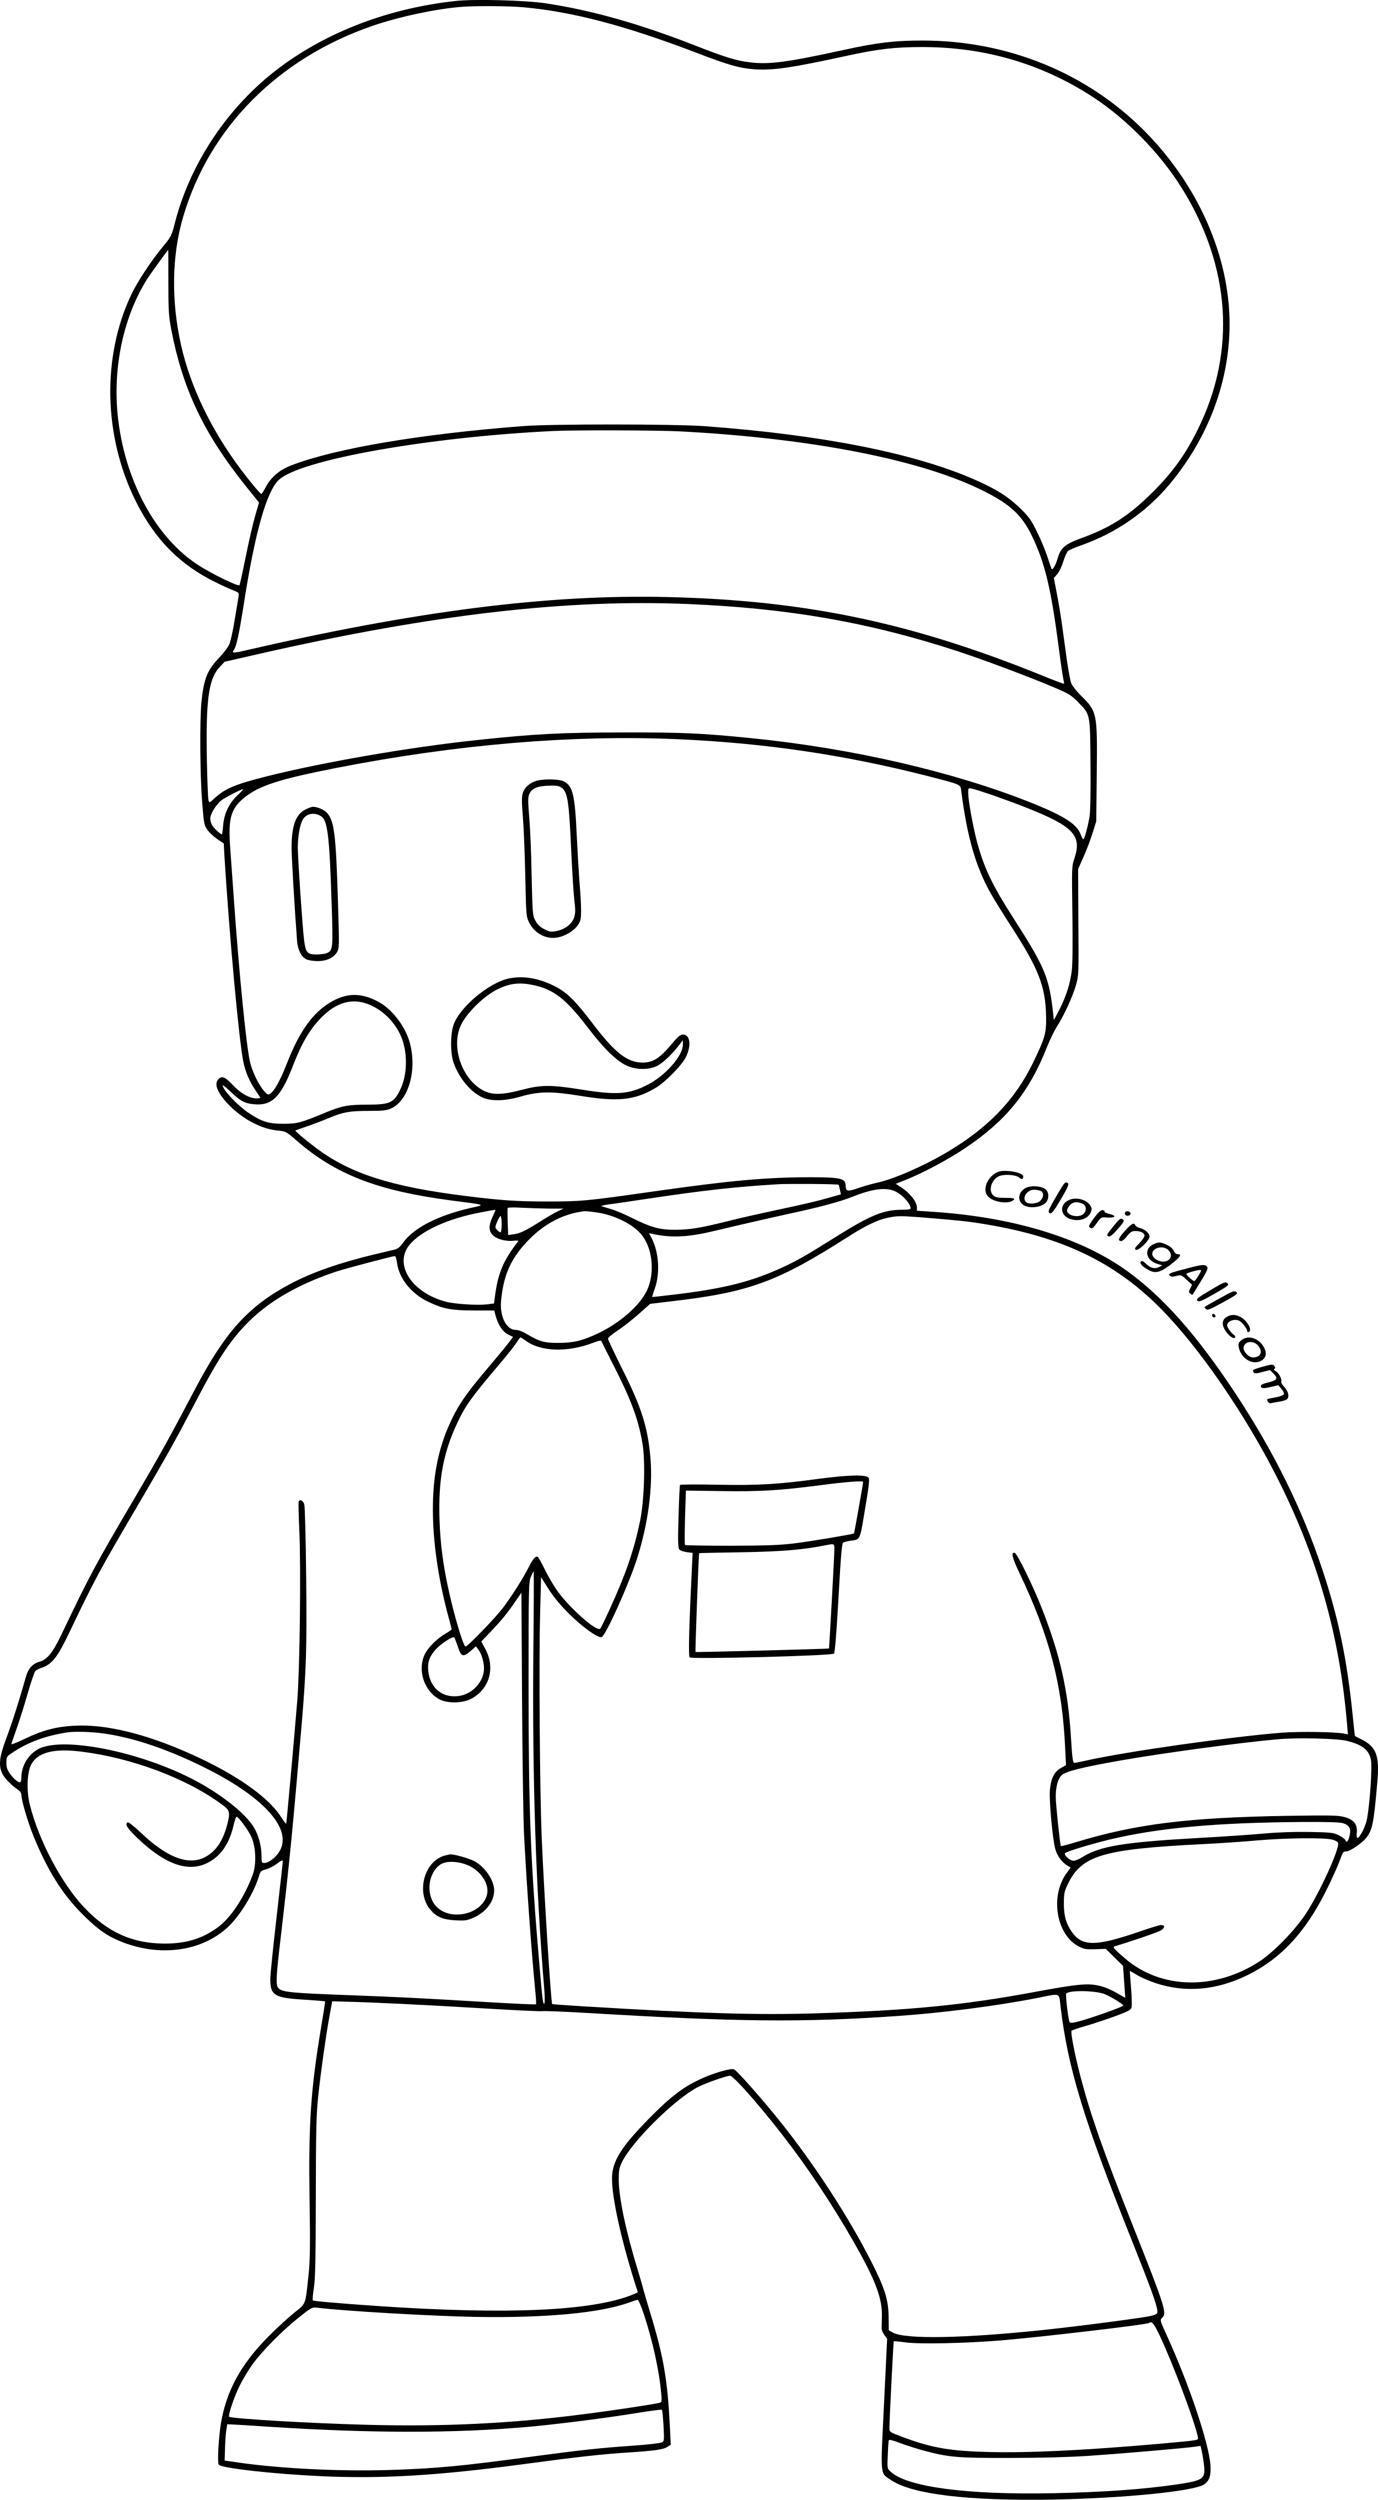 <?xml version="1.0" encoding="UTF-8"?>
<svg xmlns="http://www.w3.org/2000/svg" version="1.0" viewBox="0 0 1101.763 1997.52" preserveAspectRatio="xMidYMid meet">
  <g transform="translate(-237.895,1998.701) scale(0.1,-0.1)" fill="#000000" stroke="none">
    <path d="M6020 19979 c-533 -58 -1026 -246 -1411 -536 -402 -302 -707 -755 -830 -1231 -28 -110 -31 -116 -101 -200 -92 -112 -199 -274 -248 -376 -238 -500 -224 -1136 35 -1655 153 -306 354 -509 640 -648 55 -27 119 -56 143 -65 41 -16 43 -18 38 -50 -3 -18 -17 -102 -31 -186 -13 -84 -33 -172 -43 -195 -11 -23 -47 -71 -81 -106 -95 -99 -122 -167 -141 -350 -15 -149 -12 -586 5 -801 14 -174 16 -187 42 -224 16 -22 51 -55 79 -74 l52 -35 6 -111 c39 -629 116 -1469 151 -1636 17 -81 49 -156 99 -229 20 -29 36 -55 36 -57 0 -2 -15 -4 -32 -4 -55 0 -129 43 -190 109 -59 63 -85 73 -112 45 -29 -29 -20 -77 27 -141 107 -144 291 -256 446 -270 65 -6 68 -8 151 -80 311 -271 648 -401 1232 -478 292 -38 279 -34 163 -60 -266 -60 -464 -163 -545 -281 -23 -32 -40 -46 -68 -53 -20 -5 -89 -21 -152 -36 -278 -66 -506 -145 -679 -237 -336 -178 -521 -382 -766 -848 -215 -408 -277 -519 -481 -866 -322 -548 -351 -602 -588 -1097 -66 -137 -111 -192 -169 -208 -57 -15 -93 -55 -112 -125 -48 -172 -109 -364 -154 -483 -58 -154 -66 -223 -32 -290 19 -37 75 -94 125 -126 15 -10 26 -27 26 -40 0 -43 49 -210 94 -323 111 -275 230 -466 391 -628 119 -119 190 -171 297 -216 313 -132 654 -89 867 108 98 90 212 277 251 411 11 37 17 42 55 52 24 6 64 27 89 46 37 28 46 31 46 17 0 -9 -23 -210 -50 -447 -27 -236 -50 -458 -50 -492 0 -131 33 -151 270 -165 91 -6 166 -12 168 -13 2 -2 -13 -97 -32 -211 -82 -489 -101 -766 -92 -1369 6 -389 4 -495 -9 -615 -25 -236 -18 -218 -115 -295 -47 -38 -139 -122 -205 -189 -221 -222 -337 -436 -380 -696 -19 -120 -29 -311 -17 -328 19 -28 451 -76 842 -93 475 -20 909 6 1585 96 445 60 647 82 855 95 202 13 274 23 308 46 l24 16 -7 141 c-18 371 -50 560 -154 902 -27 88 -53 178 -59 200 -5 22 -26 94 -46 160 -92 299 -148 564 -150 710 0 78 3 97 26 145 83 169 428 509 610 601 66 33 226 89 254 89 32 -1 289 -298 489 -565 195 -260 395 -570 554 -860 129 -236 174 -367 171 -495 -1 -41 -2 -86 -2 -99 0 -13 10 -37 22 -53 l22 -30 -25 -521 c-29 -595 -34 -548 61 -611 169 -111 613 -164 1282 -153 575 11 1131 66 1216 121 43 29 57 72 51 156 -14 177 -171 645 -346 1028 -59 129 -59 131 -39 149 38 34 21 90 -225 708 -252 635 -350 915 -432 1229 -46 179 -78 347 -68 356 4 4 57 22 116 39 60 17 164 52 233 77 105 39 125 50 130 70 4 14 2 84 -4 157 -6 72 -10 132 -9 133 1 2 27 -13 57 -31 31 -19 96 -47 146 -64 239 -80 490 -59 739 64 264 130 459 339 625 670 44 88 93 196 109 240 24 68 32 80 50 77 26 -4 132 67 165 111 49 64 58 113 87 440 19 214 -7 284 -125 344 -28 14 -52 26 -53 28 -2 1 -10 71 -18 156 -45 453 -115 790 -245 1179 -160 480 -389 942 -695 1405 -311 469 -579 771 -869 979 -370 266 -921 431 -1568 471 l-108 7 0 27 c0 44 -56 115 -127 161 l-42 27 82 33 c142 57 331 158 469 250 329 219 514 446 658 810 23 58 59 132 80 165 56 87 127 241 152 331 22 77 22 92 19 503 l-2 424 45 101 c25 55 57 142 72 191 l28 90 4 382 c5 489 4 493 -131 626 -32 33 -65 74 -72 92 -8 18 -23 99 -35 181 -11 82 -30 215 -41 297 -11 81 -31 196 -43 256 l-21 109 27 31 c15 17 37 62 48 100 12 38 29 76 38 85 10 8 58 29 107 46 276 97 519 265 705 487 310 371 480 823 480 1280 0 543 -252 1113 -684 1547 -461 462 -1093 719 -1771 719 -223 0 -359 -16 -625 -74 -462 -101 -603 -119 -756 -100 -108 13 -194 39 -449 139 -440 171 -816 277 -1180 332 -160 25 -577 36 -725 19z m543 -50 c390 -35 811 -145 1377 -361 272 -104 351 -126 475 -135 149 -9 287 11 725 106 261 57 392 72 615 72 497 0 952 -133 1360 -398 273 -178 542 -453 716 -734 386 -622 432 -1297 129 -1915 -97 -200 -203 -348 -359 -504 -193 -193 -340 -288 -581 -375 -127 -47 -161 -76 -185 -161 -16 -53 -39 -95 -48 -83 -2 2 -16 44 -32 92 -15 48 -52 138 -83 200 -47 98 -65 122 -136 192 -92 90 -189 152 -352 224 -486 216 -1232 364 -2179 433 -241 17 -1219 18 -1445 0 -820 -63 -1503 -179 -1850 -313 -96 -36 -165 -95 -206 -174 -16 -30 -32 -55 -35 -55 -9 0 -81 86 -158 187 -240 318 -410 668 -485 1005 -80 356 -73 720 19 1028 211 710 758 1260 1511 1520 211 73 516 138 724 153 109 8 372 6 483 -4z m-2838 -2196 c0 -227 3 -273 23 -378 91 -476 261 -834 596 -1252 l106 -132 -30 -103 c-17 -57 -51 -204 -76 -328 -25 -124 -48 -227 -50 -229 -12 -13 -240 99 -346 171 -336 226 -576 681 -628 1187 -39 391 48 791 237 1091 27 41 163 230 167 230 1 0 1 -116 1 -257z m4090 -1193 c1052 -55 1932 -227 2427 -476 213 -106 307 -193 387 -358 105 -217 153 -419 216 -901 14 -110 30 -218 35 -240 5 -22 8 -41 6 -42 -2 -2 -77 26 -167 63 -1050 426 -1899 604 -3004 630 -955 23 -2009 -111 -3393 -431 -74 -18 -93 -16 -74 7 20 25 42 125 78 353 91 588 185 919 284 1009 177 160 1197 341 2195 389 159 8 842 6 1010 -3z m70 -1380 c800 -34 1439 -145 2145 -375 210 -69 561 -200 760 -284 133 -56 151 -66 207 -123 100 -102 98 -87 101 -498 2 -228 -1 -378 -8 -420 -14 -83 -41 -180 -49 -180 -4 0 -13 16 -20 36 -30 83 -127 147 -376 248 -626 253 -1450 444 -2265 525 -391 39 -538 46 -1010 45 -496 0 -710 -11 -1170 -60 -541 -57 -1238 -177 -1698 -293 -246 -63 -323 -95 -408 -173 -41 -38 -42 -38 -48 -16 -4 13 -10 158 -13 323 -9 477 14 647 100 739 l42 45 285 65 c1383 314 2447 437 3425 396z m-85 -1080 c699 -31 1332 -125 1995 -294 278 -72 262 -65 270 -123 47 -366 116 -605 237 -818 28 -49 99 -164 158 -255 225 -346 279 -486 283 -730 2 -131 -9 -169 -108 -372 -144 -294 -357 -514 -684 -708 -193 -114 -433 -218 -564 -245 -40 -9 -107 -28 -150 -43 -83 -29 -96 -26 -97 23 -1 55 -40 64 -271 65 -363 0 -651 -26 -1274 -115 -527 -75 -569 -79 -840 -79 -244 0 -375 9 -660 45 -588 73 -918 179 -1188 382 -99 75 -172 137 -166 141 2 1 45 16 94 33 50 17 129 47 176 67 112 47 164 56 323 56 105 0 139 4 171 19 142 64 211 310 149 531 -37 129 -141 264 -250 322 -150 81 -277 72 -421 -29 -121 -85 -220 -232 -309 -461 -56 -142 -102 -226 -137 -246 -15 -9 -23 -5 -47 23 -46 54 -96 159 -113 236 -29 130 -85 689 -127 1280 -11 154 -25 350 -31 435 -16 226 6 306 112 392 118 96 277 148 729 237 970 190 1896 268 2740 231z m2515 -447 c72 -25 193 -69 270 -100 377 -149 446 -222 384 -406 -21 -60 -21 -73 -16 -437 3 -229 2 -408 -5 -460 -12 -104 -46 -208 -101 -315 l-42 -80 -7 65 c-31 276 -66 359 -306 734 -182 283 -244 414 -302 628 -33 127 -70 330 -70 390 0 39 0 40 33 32 17 -3 91 -27 162 -51z m-6039 -3 c-67 -64 -105 -144 -113 -240 -3 -39 -8 -70 -10 -70 -11 0 -59 44 -75 68 -10 15 -18 41 -18 58 0 37 47 113 91 147 32 24 155 87 171 87 4 0 -17 -23 -46 -50z m1049 -1668 c122 -48 226 -156 271 -284 42 -120 37 -281 -12 -387 -52 -115 -84 -131 -262 -131 -162 0 -209 -9 -347 -66 -190 -79 -220 -87 -330 -87 -115 -1 -174 17 -274 84 -94 63 -211 186 -211 223 0 5 28 -18 63 -51 77 -74 114 -94 189 -100 142 -13 213 58 311 312 68 178 136 291 228 384 121 120 244 154 374 103z m3758 -1442 c3 -3 8 -21 12 -41 l7 -36 -74 -21 c-111 -32 -212 -56 -453 -107 -121 -26 -292 -64 -380 -87 -218 -54 -303 -68 -421 -68 -123 0 -190 19 -343 95 -58 29 -133 61 -166 70 -33 10 -67 20 -75 23 -8 3 14 9 50 14 36 4 184 26 330 48 448 67 700 94 1030 114 85 5 478 2 483 -4z m460 -56 c57 -29 117 -98 117 -134 0 -6 -27 -10 -67 -10 -149 0 -251 -42 -524 -212 -237 -149 -312 -192 -428 -246 -252 -117 -475 -173 -881 -221 -91 -11 -166 -19 -167 -18 0 1 9 34 23 72 41 121 31 284 -25 394 l-23 44 34 -7 c145 -32 281 -25 485 24 261 62 428 100 628 144 231 50 386 92 485 132 162 64 268 76 343 38z m-2768 -135 l110 0 -42 -19 c-23 -10 -83 -45 -135 -78 -125 -79 -170 -101 -222 -108 l-44 -6 -4 103 c-2 57 -2 108 0 113 3 5 53 6 116 2 61 -3 161 -6 221 -7z m-435 -13 c0 -2 -12 -29 -26 -60 -31 -68 -27 -114 13 -146 35 -28 99 -43 155 -38 34 4 46 2 39 -6 -119 -152 -162 -255 -186 -448 l-6 -47 -56 -7 c-78 -9 -255 2 -328 21 -276 72 -421 301 -290 457 93 111 310 209 568 257 120 23 117 22 117 17z m807 -17 c148 -20 304 -100 369 -188 83 -112 98 -302 36 -435 -56 -119 -211 -257 -386 -341 -125 -60 -200 -79 -321 -79 -111 -1 -155 11 -252 70 -35 21 -70 34 -91 34 -74 0 -128 107 -117 230 17 183 64 305 165 427 142 172 317 272 507 292 6 0 47 -4 90 -10z m-757 -94 c0 -36 -4 -65 -9 -65 -12 0 -41 29 -41 41 0 18 33 89 41 89 5 0 9 -29 9 -65z m3347 55 c319 -26 387 -33 528 -57 607 -102 1023 -301 1385 -663 309 -309 679 -845 940 -1360 322 -637 498 -1255 558 -1958 l8 -94 -31 6 c-71 14 -360 18 -501 7 -403 -32 -1237 -150 -1554 -221 -49 -11 -96 -20 -103 -20 -10 0 -16 47 -25 198 -23 382 -87 665 -233 1037 -66 169 -197 438 -216 443 -33 9 -22 -37 37 -161 240 -504 342 -890 365 -1393 l7 -142 -41 -23 c-54 -30 -81 -86 -88 -181 -6 -85 22 -390 43 -465 15 -56 52 -106 96 -133 l27 -16 -35 -49 c-129 -182 -80 -483 95 -579 47 -25 60 -27 137 -25 l84 3 69 -68 69 -68 9 -127 c5 -69 9 -127 9 -128 -1 0 -30 16 -66 37 -36 22 -92 46 -125 55 -106 27 -175 21 -552 -49 -561 -103 -981 -144 -1720 -167 -485 -15 -915 -2 -1877 56 -131 8 -240 16 -242 18 -10 10 -65 884 -84 1332 -15 358 -23 1406 -13 1769 l8 310 60 -95 c38 -60 94 -128 155 -189 108 -109 240 -205 269 -195 32 10 213 411 282 623 89 278 128 568 109 803 -21 250 -70 406 -227 719 -62 124 -113 232 -113 240 0 8 35 37 77 65 42 27 117 86 168 131 l92 82 184 22 c609 71 837 155 1399 514 134 86 233 134 312 151 79 17 107 17 265 5z m-4184 -362 c15 -125 114 -249 249 -313 123 -58 183 -69 366 -70 l163 0 10 -40 c20 -74 59 -133 101 -152 l39 -19 -37 -49 c-21 -28 -86 -106 -144 -175 -205 -240 -267 -333 -340 -503 -82 -195 -120 -398 -120 -652 0 -253 42 -549 120 -841 17 -61 30 -113 30 -116 0 -4 -21 -19 -47 -34 -72 -42 -143 -113 -169 -169 -59 -125 -3 -293 120 -358 63 -33 183 -31 252 5 146 77 195 245 114 397 l-33 61 74 77 c90 95 132 146 197 241 l50 72 5 -862 c3 -475 10 -957 16 -1073 22 -422 62 -971 91 -1260 5 -49 7 -91 4 -94 -3 -3 -181 5 -397 18 -597 35 -680 39 -1127 56 -424 16 -501 23 -532 52 -26 23 -24 75 17 421 73 628 92 830 165 1679 38 449 43 616 37 1188 -3 303 -10 564 -15 580 -9 32 -36 45 -45 23 -3 -8 0 -111 5 -228 14 -299 4 -1115 -16 -1360 -27 -330 -86 -984 -89 -987 -2 -1 -22 26 -45 61 -104 159 -366 340 -715 496 -365 164 -685 241 -936 227 -144 -8 -254 -37 -388 -102 -62 -30 -113 -50 -113 -46 0 4 18 59 41 122 22 63 63 190 89 283 27 93 55 175 62 181 7 7 34 20 60 29 74 27 120 87 205 265 213 445 244 502 555 1031 238 406 297 512 453 810 188 362 287 511 435 658 167 166 402 300 700 399 74 24 445 122 466 123 6 0 14 -24 17 -52z m1027 -623 c121 -89 332 -97 539 -19 50 19 67 22 70 12 2 -7 42 -87 88 -177 149 -290 207 -447 239 -641 24 -142 14 -453 -19 -615 -49 -237 -115 -428 -244 -709 -35 -77 -69 -146 -74 -153 -28 -32 -266 182 -358 322 -29 44 -70 117 -92 162 -23 46 -44 85 -49 88 -18 11 -37 -9 -72 -78 -49 -96 -135 -231 -206 -326 -61 -81 -283 -311 -301 -311 -17 0 -91 247 -136 455 -44 201 -66 371 -72 560 -10 315 29 532 142 771 65 140 117 211 344 478 56 66 114 139 129 163 15 24 30 43 33 43 3 0 20 -11 39 -25z m63 -2522 c-8 -982 20 -1849 87 -2653 5 -63 6 -118 1 -123 -10 -10 -16 31 -40 318 -69 796 -86 1220 -86 2205 0 810 1 847 19 888 10 23 20 42 22 42 2 0 1 -305 -3 -677z m-603 75 c26 -81 41 -86 103 -33 l41 36 18 -23 c30 -39 51 -116 46 -169 -10 -102 -100 -193 -204 -205 -130 -16 -227 65 -241 201 -7 69 10 118 61 173 43 47 136 106 147 94 4 -4 16 -37 29 -74z m-2840 -692 c248 -33 534 -131 844 -288 460 -234 677 -486 567 -659 -31 -49 -85 -89 -120 -89 -19 0 -21 5 -21 58 0 73 -23 160 -57 220 -66 116 -273 279 -502 396 -407 208 -973 327 -1195 250 -95 -33 -166 -135 -166 -240 0 -18 -4 -35 -8 -38 -13 -8 -50 22 -83 67 -22 31 -29 51 -29 88 0 45 2 50 43 77 123 85 269 139 447 166 58 8 182 5 280 -8z m9948 -60 c124 -31 176 -72 192 -151 11 -55 -7 -338 -31 -472 -11 -60 -58 -153 -78 -153 -4 0 -7 19 -4 43 6 65 -22 102 -94 123 -52 15 -100 16 -453 11 -800 -13 -1220 -65 -1700 -211 -63 -19 -116 -33 -119 -31 -6 7 -41 335 -41 392 0 86 18 149 50 177 35 29 163 61 450 112 337 60 977 147 1280 173 155 14 471 6 548 -13z m-10118 -86 c408 -51 849 -217 1128 -426 59 -44 63 -59 37 -159 -24 -91 -58 -158 -105 -205 -142 -142 -336 -95 -587 144 -51 48 -97 85 -103 81 -25 -15 -4 -48 79 -127 220 -210 404 -275 559 -197 105 52 175 153 208 299 9 38 20 70 24 70 15 0 92 -104 117 -158 38 -80 44 -220 13 -304 -63 -175 -176 -347 -278 -421 -125 -92 -256 -132 -432 -131 -255 2 -450 90 -638 289 -180 190 -362 532 -434 819 -29 113 -23 262 12 326 53 95 181 127 400 100z m10083 -571 c54 -15 71 -45 56 -103 -11 -46 -25 -58 -35 -31 -3 8 -27 24 -52 37 -43 21 -63 23 -232 26 -116 2 -249 -2 -358 -12 -95 -9 -333 -25 -530 -36 -602 -34 -790 -65 -933 -155 -23 -15 -53 -27 -67 -27 -29 0 -81 47 -67 61 15 14 196 69 350 107 397 95 850 137 1565 142 160 1 280 -2 303 -9z m-83 -132 c27 -7 46 -18 48 -28 10 -51 -150 -400 -258 -564 -86 -131 -256 -306 -369 -380 -355 -233 -787 -225 -1073 19 -92 78 -105 94 -87 100 146 44 344 112 369 127 36 22 35 45 -1 43 -13 -1 -89 -24 -169 -52 -350 -120 -458 -121 -541 -3 -46 65 -64 128 -64 226 0 80 3 97 31 155 111 231 278 281 1084 321 124 6 315 19 425 29 233 20 539 24 605 7z m-1813 -1237 c56 -25 143 -79 143 -89 0 -9 -224 -89 -338 -122 -66 -18 -85 -20 -91 -10 -11 17 -35 221 -27 228 29 29 243 24 313 -7z m-358 -102 c59 -489 185 -902 569 -1863 147 -368 199 -511 204 -559 3 -27 -1 -31 -42 -43 -47 -14 -532 -78 -855 -113 -651 -69 -1123 -78 -1220 -21 l-30 17 -1 100 c-1 144 -29 232 -139 449 -177 349 -443 759 -713 1100 -144 181 -354 420 -384 436 -23 12 -171 -31 -276 -81 -131 -62 -226 -134 -372 -280 -232 -232 -313 -350 -326 -475 -14 -132 57 -475 180 -868 l25 -78 -34 -15 c-321 -134 -1001 -165 -2050 -94 -314 22 -504 38 -515 45 -3 2 0 46 8 97 12 74 15 221 16 728 1 530 4 663 19 805 21 197 59 468 90 640 l22 120 100 -3 c224 -5 626 -25 1081 -52 265 -16 490 -27 501 -24 10 3 176 -4 369 -15 1195 -71 1699 -76 2449 -25 367 24 825 83 1150 148 178 35 160 43 174 -76z m-3330 -2460 c70 -215 120 -445 136 -619 7 -70 5 -77 -11 -82 -31 -10 -396 -65 -604 -91 -578 -75 -1126 -102 -1745 -85 -438 11 -1079 49 -1094 64 -10 11 41 162 84 248 24 49 70 125 102 170 75 104 240 272 372 376 103 82 104 82 150 77 210 -26 900 -66 1256 -73 563 -10 1004 31 1235 115 30 11 60 21 67 21 7 1 29 -52 52 -121z m4125 -170 c103 -220 272 -667 300 -795 7 -30 6 -31 -31 -37 -58 -9 -453 -44 -688 -60 -378 -27 -706 -39 -940 -33 -315 7 -467 33 -696 119 -107 40 -109 41 -109 72 0 59 32 691 35 694 2 2 45 -2 95 -9 111 -15 485 -7 760 16 326 27 1176 127 1188 140 19 18 39 -7 86 -107z m-3970 -715 c6 -117 6 -123 -14 -133 -12 -6 -114 -18 -228 -26 -264 -18 -420 -35 -822 -89 -561 -75 -735 -92 -1114 -105 -396 -13 -874 10 -1214 58 l-117 17 3 95 c1 52 6 118 10 145 l8 50 49 -2 c28 -1 156 -9 285 -18 826 -53 1486 -53 2080 0 230 21 617 70 855 109 110 18 203 30 206 27 4 -3 9 -61 13 -128z m2079 -198 c200 -54 272 -60 687 -59 252 0 473 6 640 17 251 17 765 61 846 73 l42 6 12 -54 c6 -29 14 -81 17 -114 8 -95 -13 -109 -213 -139 -272 -40 -597 -63 -999 -71 -686 -14 -1167 50 -1296 173 -26 24 -27 26 -22 131 2 59 6 112 8 119 3 7 34 0 96 -24 51 -19 133 -45 182 -58z M6670 13748 c-55 -15 -98 -54 -111 -98 -10 -32 -9 -75 1 -198 7 -86 15 -299 19 -472 6 -303 7 -317 30 -363 42 -87 133 -137 223 -122 64 10 137 54 167 99 23 35 26 50 26 120 0 45 -6 146 -13 226 -6 80 -16 249 -22 375 -14 319 -32 395 -105 429 -37 18 -158 20 -215 4z m206 -61 c41 -36 53 -115 69 -477 8 -179 20 -367 26 -417 9 -71 9 -102 0 -132 -16 -54 -67 -96 -135 -112 -51 -11 -58 -10 -103 12 -35 17 -55 36 -72 67 -25 47 -24 32 -35 507 -3 111 -10 262 -17 338 -9 109 -9 143 1 167 20 49 68 68 172 69 56 1 71 -3 94 -22z M4820 13518 c-77 -39 -110 -132 -110 -308 0 -68 25 -489 44 -741 5 -73 36 -132 77 -149 17 -7 57 -13 89 -13 70 0 127 27 154 72 18 31 18 47 7 409 -17 543 -30 641 -89 705 -24 25 -76 47 -112 47 -9 0 -36 -10 -60 -22z m127 -54 c51 -33 66 -154 83 -684 13 -372 11 -387 -37 -409 -13 -6 -50 -11 -82 -11 -76 0 -88 14 -101 116 -13 106 -50 651 -50 740 0 83 16 177 37 217 27 53 95 67 150 31z M6451 12169 c-162 -32 -403 -235 -448 -378 -24 -76 -23 -218 1 -291 42 -124 135 -238 233 -283 69 -31 178 -29 303 7 151 43 246 44 480 6 300 -49 433 -35 598 62 79 46 211 180 245 248 45 91 34 180 -22 180 -24 0 -41 -15 -97 -82 -91 -108 -145 -142 -228 -142 -122 0 -223 80 -403 318 -141 185 -204 245 -306 296 -124 61 -244 81 -356 59z m194 -54 c160 -34 258 -110 429 -333 129 -170 234 -273 313 -309 77 -36 176 -37 245 -4 44 21 121 94 180 171 l27 35 0 -35 c1 -87 -137 -246 -278 -319 -151 -79 -251 -86 -531 -41 -243 39 -324 39 -477 -1 -156 -42 -239 -43 -308 -7 -173 90 -262 349 -181 523 46 98 183 232 291 286 100 49 177 58 290 34z M8925 8170 c-321 -44 -492 -54 -817 -47 -159 3 -290 2 -292 -2 -3 -4 -8 -118 -12 -254 -6 -192 -4 -250 6 -261 6 -9 33 -18 59 -22 l48 -6 -4 -77 c-25 -506 -31 -747 -20 -758 17 -16 1136 13 1154 30 7 8 20 160 36 445 18 328 27 436 37 442 7 5 33 11 58 15 83 12 74 -8 123 288 25 148 31 202 23 215 -18 27 -157 24 -399 -8z m355 -25 c0 -13 -70 -408 -73 -411 -7 -7 -346 -64 -478 -80 -112 -14 -224 -18 -506 -19 -199 0 -364 3 -367 6 -4 3 -3 102 0 220 l7 215 280 -4 c312 -5 472 5 797 47 204 27 340 37 340 26z m-230 -542 c0 -49 -41 -787 -43 -789 -3 -3 -1062 -31 -1067 -28 -4 1 25 784 29 790 1 1 151 4 334 7 319 5 500 20 677 56 72 14 70 15 70 -36z M5927 5157 c-161 -51 -222 -300 -104 -434 48 -55 100 -76 198 -81 78 -4 92 -2 148 23 97 44 161 129 161 216 0 81 -75 191 -161 235 -46 23 -157 54 -189 53 -8 0 -32 -6 -53 -12z m210 -83 c99 -51 158 -154 134 -234 -45 -151 -286 -205 -401 -90 -89 89 -72 271 32 339 48 32 157 25 235 -15z M10360 10623 c-84 -32 -131 -142 -83 -195 38 -43 145 -64 194 -38 34 19 20 25 -55 25 -59 0 -78 4 -95 19 -41 37 -18 122 41 152 40 21 139 15 166 -9 19 -18 32 -14 32 10 0 31 -144 57 -200 36z M10841 10456 c-69 -118 -83 -145 -76 -156 15 -24 34 -2 98 107 51 87 64 118 55 125 -22 14 -26 10 -77 -76z M10574 10491 c-60 -37 -61 -109 -4 -138 56 -28 156 -8 180 36 19 36 12 79 -16 98 -40 26 -122 28 -160 4z m127 -21 c25 -14 24 -48 -3 -77 -24 -26 -95 -32 -116 -11 -34 34 9 98 65 98 19 0 43 -5 54 -10z M10918 10394 c-72 -38 -59 -125 21 -149 70 -21 139 2 161 55 10 25 10 34 -5 56 -32 49 -122 69 -177 38z m117 -26 c31 -14 34 -57 6 -82 -38 -34 -131 -13 -131 29 0 7 9 24 21 39 23 29 60 34 104 14z M11126 10254 c-38 -52 -45 -68 -35 -75 21 -13 23 -12 59 37 32 45 33 46 84 42 65 -4 75 14 16 28 -25 6 -43 15 -40 20 3 5 -4 10 -15 11 -14 2 -34 -16 -69 -63z M11375 10300 c-4 -7 -3 -16 3 -22 14 -14 45 -2 40 15 -6 16 -34 21 -43 7z M11281 10188 c-56 -69 -58 -73 -36 -81 9 -4 35 17 71 59 46 52 55 67 43 75 -22 14 -24 13 -78 -53z M11372 10150 c-51 -56 -59 -80 -27 -80 8 0 29 18 46 40 26 33 39 40 66 40 43 0 73 -16 73 -37 0 -10 -19 -37 -42 -61 -35 -35 -40 -44 -28 -52 20 -12 110 75 110 106 0 26 -39 60 -80 69 -15 3 -31 13 -34 21 -10 25 -30 14 -84 -46z M11603 10045 c-81 -35 -64 -129 28 -157 l41 -12 -27 -14 c-34 -17 -65 -10 -104 27 -23 22 -33 26 -41 16 -12 -14 17 -44 69 -70 51 -26 91 -14 174 50 73 57 88 80 52 80 -12 0 -25 11 -32 28 -8 17 -29 35 -55 47 -51 23 -63 24 -105 5z m115 -45 c59 -55 -6 -121 -83 -84 -46 22 -57 60 -25 86 30 24 81 23 108 -2z M11900 9859 c-168 -43 -184 -49 -169 -65 11 -11 22 -11 53 -3 37 10 40 9 80 -28 22 -21 42 -39 44 -40 2 0 -3 -15 -12 -31 -14 -27 -14 -31 0 -42 8 -7 16 -11 18 -9 1 2 31 50 66 107 51 84 60 105 50 117 -16 19 -37 18 -130 -6z m62 -64 c-15 -25 -30 -45 -34 -45 -12 0 -69 52 -63 59 8 7 83 29 107 30 15 1 14 -6 -10 -44z M12057 9678 c-102 -61 -117 -73 -104 -85 12 -12 30 -5 135 55 112 64 120 71 104 85 -16 14 -27 9 -135 -55z M12125 9609 c-61 -33 -112 -63 -114 -65 -3 -3 2 -11 10 -18 12 -11 32 -3 136 54 94 51 120 69 111 78 -19 19 -27 16 -143 -49z M12070 9476 c0 -9 7 -16 16 -16 17 0 14 22 -4 28 -7 2 -12 -3 -12 -12z M12189 9465 c-33 -18 -42 -49 -25 -89 19 -44 73 -93 87 -79 8 8 5 15 -8 24 -23 17 -53 59 -53 76 0 22 31 43 65 43 25 0 40 -8 64 -35 17 -20 31 -43 31 -51 0 -9 6 -14 13 -11 33 12 -14 96 -69 122 -39 19 -71 19 -105 0z M12306 9279 c-24 -19 -27 -27 -23 -56 16 -96 124 -155 191 -102 29 23 33 56 12 97 -39 75 -125 104 -180 61z m134 -47 c38 -48 18 -92 -43 -92 -34 0 -79 47 -75 79 6 52 81 60 118 13z M12475 9066 c-44 -12 -79 -25 -78 -29 7 -29 10 -30 73 -14 l63 16 30 -30 c37 -38 26 -53 -49 -70 -31 -7 -54 -18 -54 -25 0 -22 17 -25 79 -10 l61 14 24 -29 c14 -16 23 -36 20 -43 -3 -8 -32 -19 -66 -25 -34 -6 -63 -12 -65 -14 -10 -10 11 -37 26 -33 9 2 36 8 61 11 25 4 53 11 63 17 27 14 21 61 -13 99 -17 17 -29 37 -27 44 8 19 -20 73 -44 85 -14 8 -18 15 -10 19 8 5 8 11 -2 23 -11 14 -20 14 -92 -6z"></path>
  </g>
</svg>
